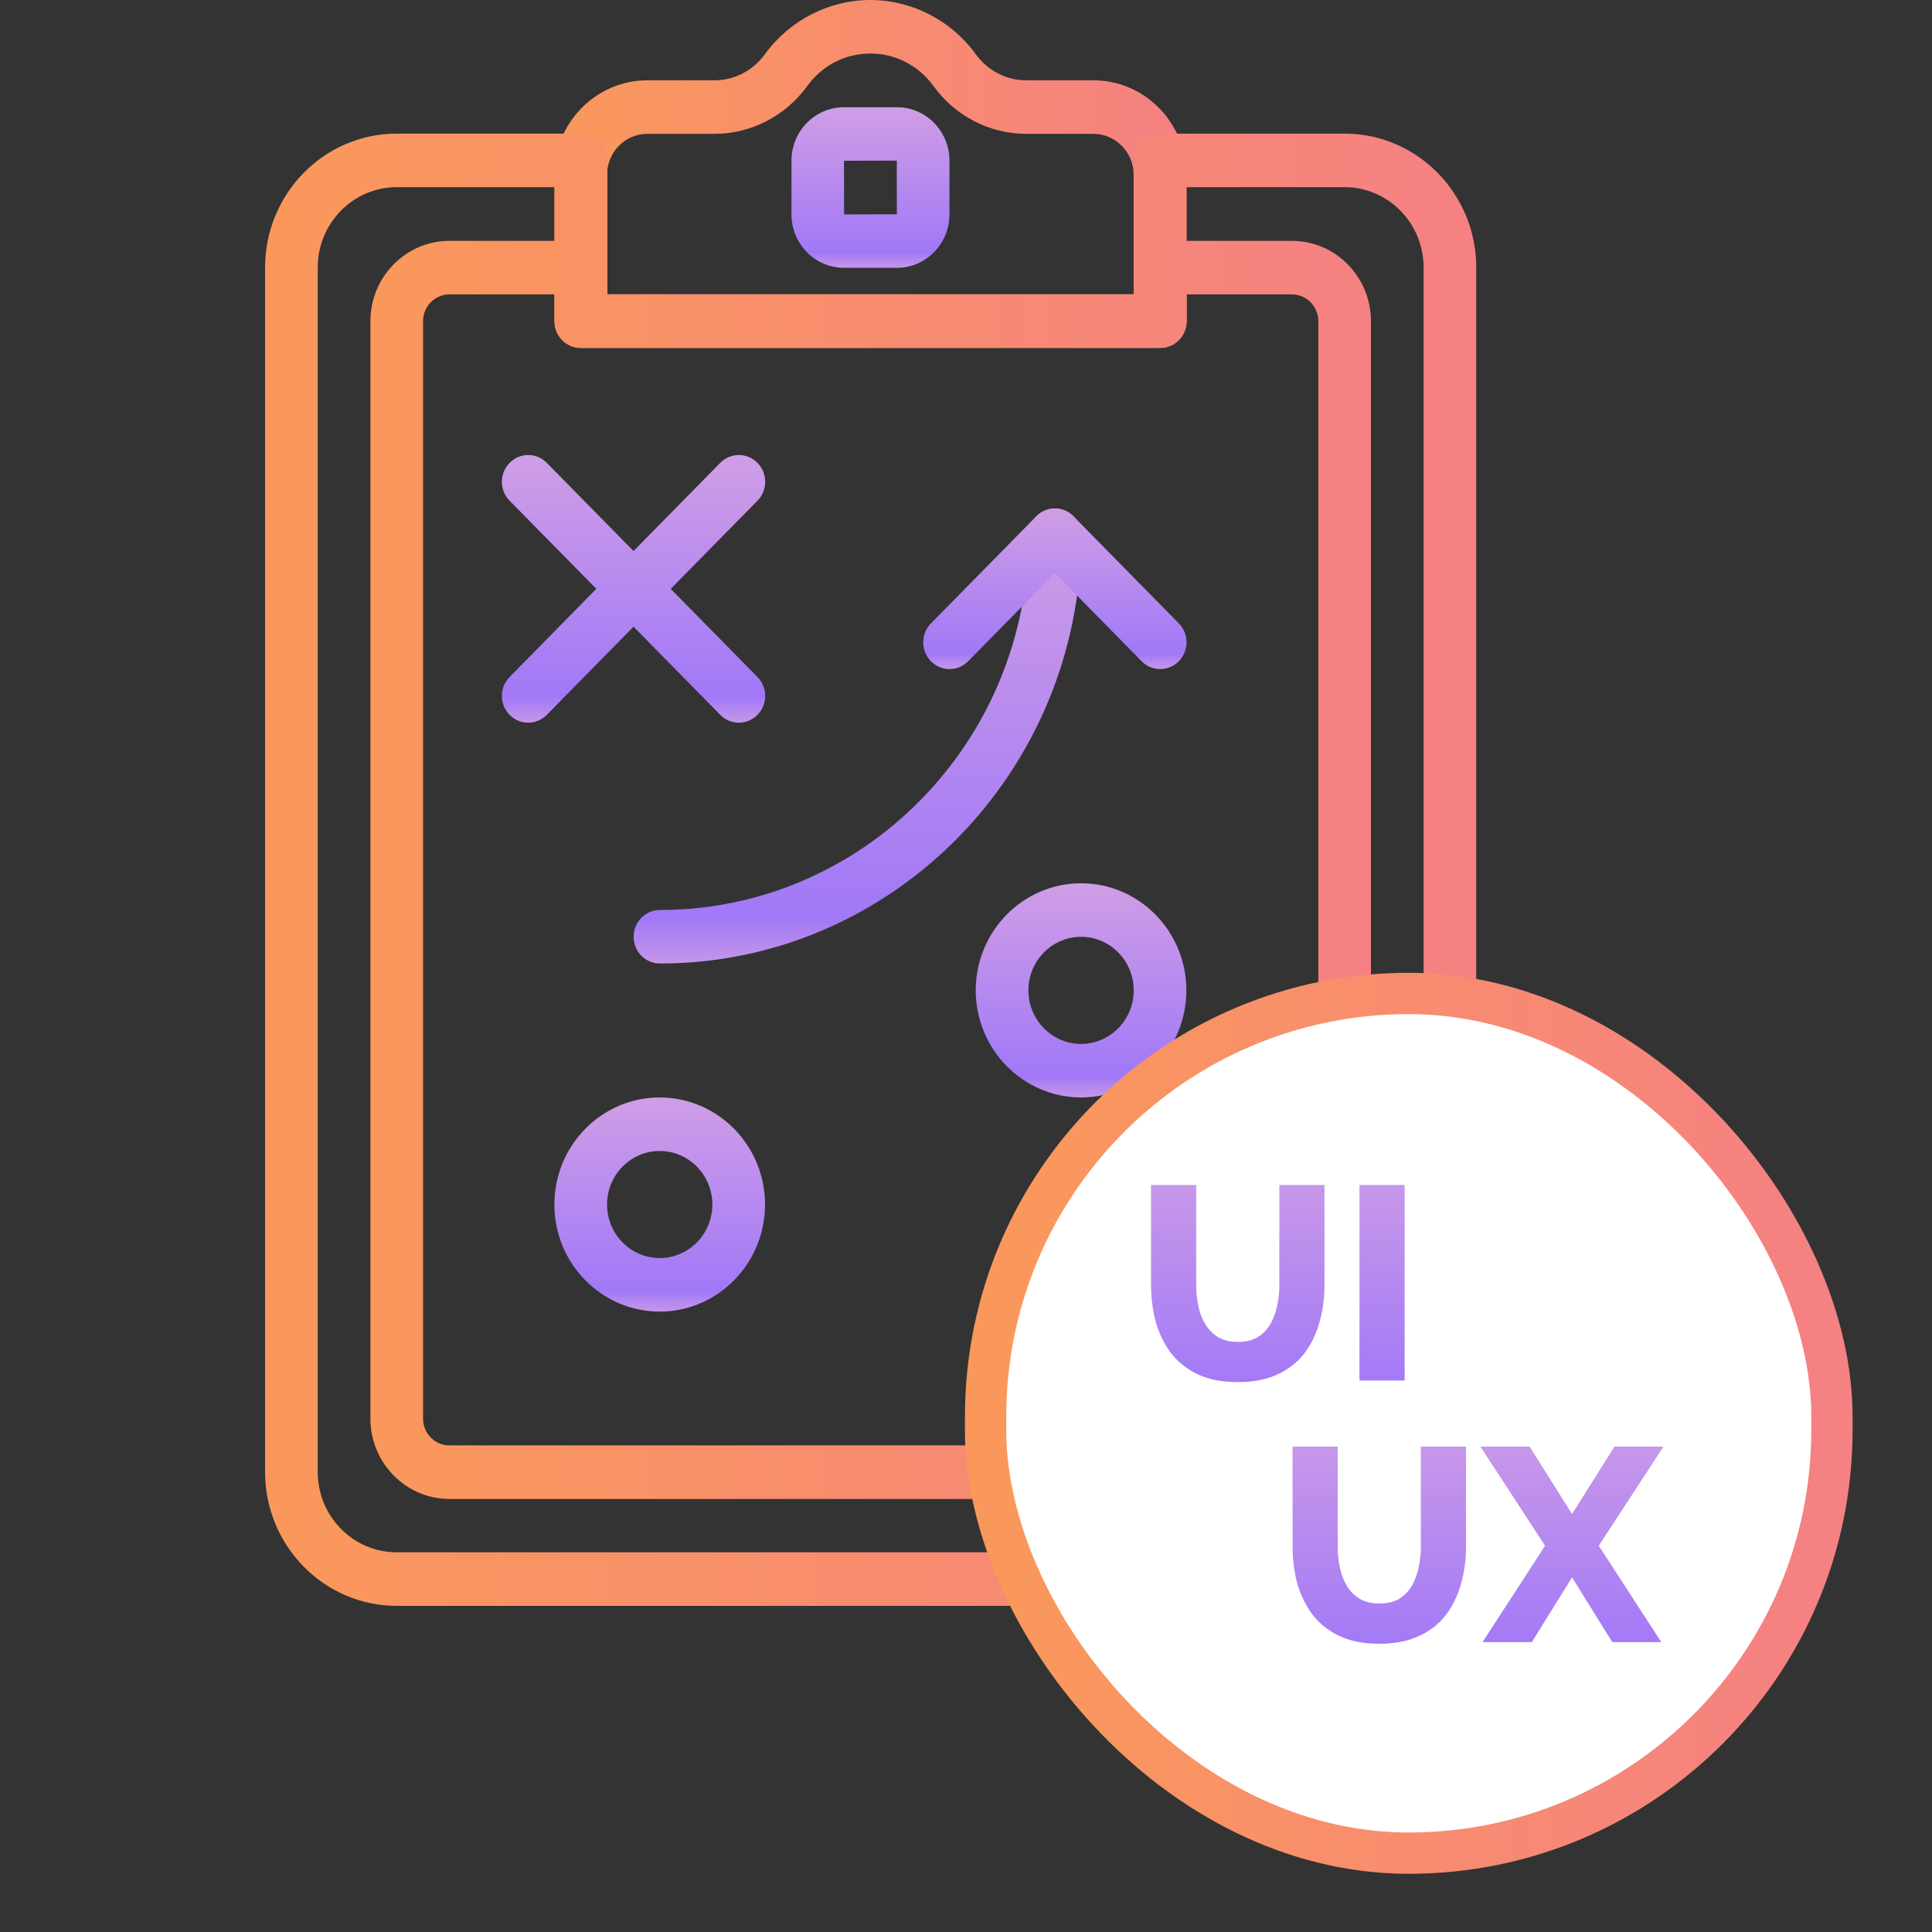 <svg width="48" height="48" viewBox="0 0 48 48" fill="none" xmlns="http://www.w3.org/2000/svg">
<rect x="0" y="0" width="48" height="48" fill="#333333" stroke="none"/>
<g clip-path="url(#clip0_1607_4588)">
<path d="M18.819 16.82L13.585 11.5C13.33 11.24 12.916 11.24 12.661 11.5C12.405 11.76 12.405 12.18 12.661 12.44L17.894 17.76C18.021 17.89 18.189 17.955 18.356 17.955C18.524 17.955 18.691 17.89 18.819 17.76C19.075 17.5 19.075 17.08 18.819 16.82Z" fill="url(#paint0_linear_1607_4588)"/>
<path d="M18.819 11.5C18.563 11.24 18.15 11.24 17.894 11.5L12.661 16.82C12.405 17.08 12.405 17.5 12.661 17.76C12.788 17.89 12.956 17.955 13.123 17.955C13.29 17.955 13.458 17.89 13.585 17.76L18.819 12.44C19.075 12.18 19.075 11.76 18.819 11.5Z" fill="url(#paint1_linear_1607_4588)"/>
<path d="M16.39 27.266C14.947 27.266 13.773 28.459 13.773 29.926C13.773 31.393 14.947 32.586 16.39 32.586C17.833 32.586 19.007 31.393 19.007 29.926C19.007 28.459 17.833 27.266 16.39 27.266ZM16.39 31.256C15.668 31.256 15.082 30.659 15.082 29.926C15.082 29.192 15.668 28.596 16.39 28.596C17.112 28.596 17.698 29.192 17.698 29.926C17.698 30.659 17.112 31.256 16.39 31.256Z" fill="url(#paint2_linear_1607_4588)"/>
<path d="M26.859 21.945C25.416 21.945 24.242 23.138 24.242 24.605C24.242 26.073 25.416 27.265 26.859 27.265C28.302 27.265 29.475 26.072 29.475 24.605C29.475 23.138 28.302 21.945 26.859 21.945ZM26.859 25.936C26.137 25.936 25.55 25.339 25.55 24.605C25.55 23.872 26.137 23.275 26.859 23.275C27.58 23.275 28.167 23.872 28.167 24.605C28.167 25.339 27.58 25.936 26.859 25.936Z" fill="url(#paint3_linear_1607_4588)"/>
<path d="M26.209 12.633C25.848 12.633 25.555 12.93 25.555 13.298C25.555 18.432 21.447 22.608 16.396 22.608C16.035 22.608 15.742 22.905 15.742 23.273C15.742 23.641 16.035 23.938 16.396 23.938C22.167 23.938 26.863 19.165 26.863 13.298C26.863 12.93 26.57 12.633 26.209 12.633Z" fill="url(#paint4_linear_1607_4588)"/>
<path d="M29.288 15.488L26.671 12.828C26.415 12.568 26.002 12.568 25.746 12.828L23.129 15.488C22.873 15.748 22.873 16.168 23.129 16.428C23.385 16.688 23.799 16.688 24.054 16.428L26.209 14.238L28.363 16.428C28.49 16.558 28.658 16.623 28.825 16.623C28.993 16.623 29.16 16.558 29.288 16.428C29.543 16.168 29.543 15.748 29.288 15.488Z" fill="url(#paint5_linear_1607_4588)"/>
<path d="M27.164 1.995H25.49C25.003 1.995 24.538 1.754 24.246 1.351C23.634 0.505 22.653 0 21.623 0C20.594 0 19.613 0.505 19.001 1.351C18.709 1.754 18.243 1.995 17.757 1.995H16.083C14.809 1.995 13.773 3.049 13.773 4.343V7.98C13.773 8.348 14.066 8.645 14.428 8.645H28.819C29.18 8.645 29.473 8.348 29.473 7.98V4.343C29.473 3.049 28.438 1.995 27.164 1.995ZM28.165 7.315H15.082V4.343C15.082 3.782 15.531 3.325 16.083 3.325H17.757C18.657 3.325 19.516 2.882 20.055 2.139C20.427 1.625 20.999 1.33 21.623 1.33C22.248 1.33 22.82 1.625 23.193 2.139C23.73 2.882 24.589 3.325 25.49 3.325H27.164C27.716 3.325 28.165 3.782 28.165 4.343V7.315H28.165Z" fill="url(#paint6_linear_1607_4588)"/>
<path d="M33.407 3.32H28.828C28.466 3.32 28.173 3.618 28.173 3.985V7.31H15.09V3.985C15.09 3.618 14.797 3.32 14.436 3.32H9.857C8.053 3.32 6.586 4.812 6.586 6.645V36.572C6.586 38.405 8.053 39.897 9.857 39.897H33.407C35.21 39.897 36.677 38.405 36.677 36.572V6.645C36.677 4.812 35.21 3.32 33.407 3.32ZM35.369 36.572C35.369 37.672 34.489 38.567 33.407 38.567H9.857C8.775 38.567 7.894 37.672 7.894 36.572V6.645C7.894 5.545 8.775 4.65 9.857 4.65H13.782V7.975C13.782 8.343 14.075 8.64 14.436 8.64H28.827C29.189 8.64 29.482 8.343 29.482 7.975V4.65H33.407C34.489 4.65 35.369 5.545 35.369 6.645V36.572H35.369Z" fill="url(#paint7_linear_1607_4588)"/>
<path d="M32.099 5.984H28.828C28.467 5.984 28.174 6.282 28.174 6.649V7.314H15.091V6.649C15.091 6.282 14.797 5.984 14.436 5.984H11.166C10.084 5.984 9.203 6.88 9.203 7.979V35.246C9.203 36.346 10.084 37.241 11.166 37.241H32.099C33.181 37.241 34.061 36.346 34.061 35.246V7.979C34.061 6.88 33.181 5.984 32.099 5.984ZM32.753 35.246C32.753 35.613 32.459 35.911 32.099 35.911H11.166C10.805 35.911 10.511 35.613 10.511 35.246V7.979C10.511 7.612 10.805 7.314 11.166 7.314H13.782V7.979C13.782 8.347 14.075 8.644 14.436 8.644H28.828C29.189 8.644 29.482 8.347 29.482 7.979V7.314H32.099C32.459 7.314 32.753 7.612 32.753 7.979V35.246H32.753Z" fill="url(#paint8_linear_1607_4588)"/>
<path d="M22.284 2.664H20.969C20.25 2.664 19.664 3.259 19.664 3.991V5.327C19.664 6.059 20.25 6.654 20.969 6.654H22.284C23.004 6.654 23.589 6.059 23.589 5.327V3.991C23.589 3.259 23.004 2.664 22.284 2.664ZM20.972 5.327L20.969 3.994L22.281 3.991L22.281 5.324L20.972 5.327Z" fill="url(#paint9_linear_1607_4588)"/>
</g>
<rect x="24.487" y="24.682" width="21.027" height="21.359" rx="10.513" fill="white"/>
<path d="M30.752 34.338C30.364 34.338 30.034 34.274 29.76 34.146C29.486 34.014 29.263 33.836 29.09 33.613C28.921 33.385 28.796 33.127 28.713 32.84C28.636 32.548 28.597 32.242 28.597 31.923V29.44H29.719V31.923C29.719 32.105 29.737 32.283 29.774 32.457C29.81 32.625 29.87 32.776 29.952 32.908C30.034 33.04 30.139 33.145 30.266 33.223C30.399 33.3 30.561 33.339 30.752 33.339C30.948 33.339 31.112 33.3 31.245 33.223C31.377 33.141 31.482 33.034 31.559 32.901C31.637 32.764 31.694 32.612 31.73 32.443C31.767 32.274 31.785 32.101 31.785 31.923V29.44H32.907V31.923C32.907 32.261 32.864 32.575 32.777 32.867C32.695 33.159 32.567 33.417 32.394 33.64C32.221 33.859 31.997 34.03 31.724 34.153C31.454 34.276 31.131 34.338 30.752 34.338ZM33.776 34.297V29.44H34.898V34.297H33.776Z" fill="url(#paint10_linear_1607_4588)"/>
<path d="M34.268 40.838C33.881 40.838 33.55 40.774 33.276 40.646C33.003 40.514 32.779 40.336 32.606 40.113C32.437 39.885 32.312 39.627 32.23 39.34C32.152 39.048 32.113 38.742 32.113 38.423V35.94H33.235V38.423C33.235 38.605 33.254 38.783 33.29 38.957C33.327 39.125 33.386 39.276 33.468 39.408C33.55 39.54 33.655 39.645 33.783 39.723C33.915 39.8 34.077 39.839 34.268 39.839C34.464 39.839 34.629 39.8 34.761 39.723C34.893 39.641 34.998 39.534 35.076 39.401C35.153 39.264 35.21 39.112 35.247 38.943C35.283 38.774 35.301 38.601 35.301 38.423V35.94H36.423V38.423C36.423 38.761 36.38 39.075 36.293 39.367C36.211 39.659 36.084 39.917 35.91 40.14C35.737 40.359 35.513 40.53 35.24 40.653C34.971 40.776 34.647 40.838 34.268 40.838ZM38.004 35.94L39.057 37.616L40.111 35.94H41.329L39.721 38.403L41.274 40.797H40.056L39.057 39.189L38.059 40.797H36.834L38.387 38.403L36.779 35.94H38.004Z" fill="url(#paint11_linear_1607_4588)"/>
<rect x="24.487" y="24.682" width="21.027" height="21.359" rx="10.513" stroke="url(#paint12_linear_1607_4588)" stroke-width="1.026"/>
<defs>
<linearGradient id="paint0_linear_1607_4588" x1="15.74" y1="11.337" x2="15.74" y2="17.923" gradientUnits="userSpaceOnUse">
<stop stop-color="#CF9EE6"/>
<stop offset="0.906" stop-color="#A178F7"/>
<stop offset="1" stop-color="#C495EA"/>
</linearGradient>
<linearGradient id="paint1_linear_1607_4588" x1="15.74" y1="11.337" x2="15.74" y2="17.923" gradientUnits="userSpaceOnUse">
<stop stop-color="#CF9EE6"/>
<stop offset="0.906" stop-color="#A178F7"/>
<stop offset="1" stop-color="#C495EA"/>
</linearGradient>
<linearGradient id="paint2_linear_1607_4588" x1="16.39" y1="27.292" x2="16.39" y2="32.56" gradientUnits="userSpaceOnUse">
<stop stop-color="#CF9EE6"/>
<stop offset="0.906" stop-color="#A178F7"/>
<stop offset="1" stop-color="#C495EA"/>
</linearGradient>
<linearGradient id="paint3_linear_1607_4588" x1="26.859" y1="21.971" x2="26.859" y2="27.239" gradientUnits="userSpaceOnUse">
<stop stop-color="#CF9EE6"/>
<stop offset="0.906" stop-color="#A178F7"/>
<stop offset="1" stop-color="#C495EA"/>
</linearGradient>
<linearGradient id="paint4_linear_1607_4588" x1="21.302" y1="12.688" x2="21.302" y2="23.883" gradientUnits="userSpaceOnUse">
<stop stop-color="#CF9EE6"/>
<stop offset="0.906" stop-color="#A178F7"/>
<stop offset="1" stop-color="#C495EA"/>
</linearGradient>
<linearGradient id="paint5_linear_1607_4588" x1="26.208" y1="12.652" x2="26.208" y2="16.604" gradientUnits="userSpaceOnUse">
<stop stop-color="#CF9EE6"/>
<stop offset="0.906" stop-color="#A178F7"/>
<stop offset="1" stop-color="#C495EA"/>
</linearGradient>
<linearGradient id="paint6_linear_1607_4588" x1="13.773" y1="4.323" x2="29.473" y2="4.323" gradientUnits="userSpaceOnUse">
<stop stop-color="#FA985B"/>
<stop offset="1" stop-color="#F58182"/>
</linearGradient>
<linearGradient id="paint7_linear_1607_4588" x1="6.586" y1="21.609" x2="36.677" y2="21.609" gradientUnits="userSpaceOnUse">
<stop stop-color="#FA985B"/>
<stop offset="1" stop-color="#F58182"/>
</linearGradient>
<linearGradient id="paint8_linear_1607_4588" x1="9.203" y1="21.613" x2="34.061" y2="21.613" gradientUnits="userSpaceOnUse">
<stop stop-color="#FA985B"/>
<stop offset="1" stop-color="#F58182"/>
</linearGradient>
<linearGradient id="paint9_linear_1607_4588" x1="21.627" y1="2.684" x2="21.627" y2="6.635" gradientUnits="userSpaceOnUse">
<stop stop-color="#CF9EE6"/>
<stop offset="0.906" stop-color="#A178F7"/>
<stop offset="1" stop-color="#C495EA"/>
</linearGradient>
<linearGradient id="paint10_linear_1607_4588" x1="31.781" y1="28.331" x2="31.781" y2="35.263" gradientUnits="userSpaceOnUse">
<stop stop-color="#CF9EE6"/>
<stop offset="0.906" stop-color="#A178F7"/>
<stop offset="1" stop-color="#C495EA"/>
</linearGradient>
<linearGradient id="paint11_linear_1607_4588" x1="36.5" y1="34.831" x2="36.5" y2="41.763" gradientUnits="userSpaceOnUse">
<stop stop-color="#CF9EE6"/>
<stop offset="0.906" stop-color="#A178F7"/>
<stop offset="1" stop-color="#C495EA"/>
</linearGradient>
<linearGradient id="paint12_linear_1607_4588" x1="25" y1="35.362" x2="45.001" y2="35.362" gradientUnits="userSpaceOnUse">
<stop stop-color="#FA985B"/>
<stop offset="1" stop-color="#F58182"/>
</linearGradient>
<clipPath id="clip0_1607_4588">
<rect width="39.25" height="39.902" fill="white" transform="translate(2)"/>
</clipPath>
</defs>
</svg>
